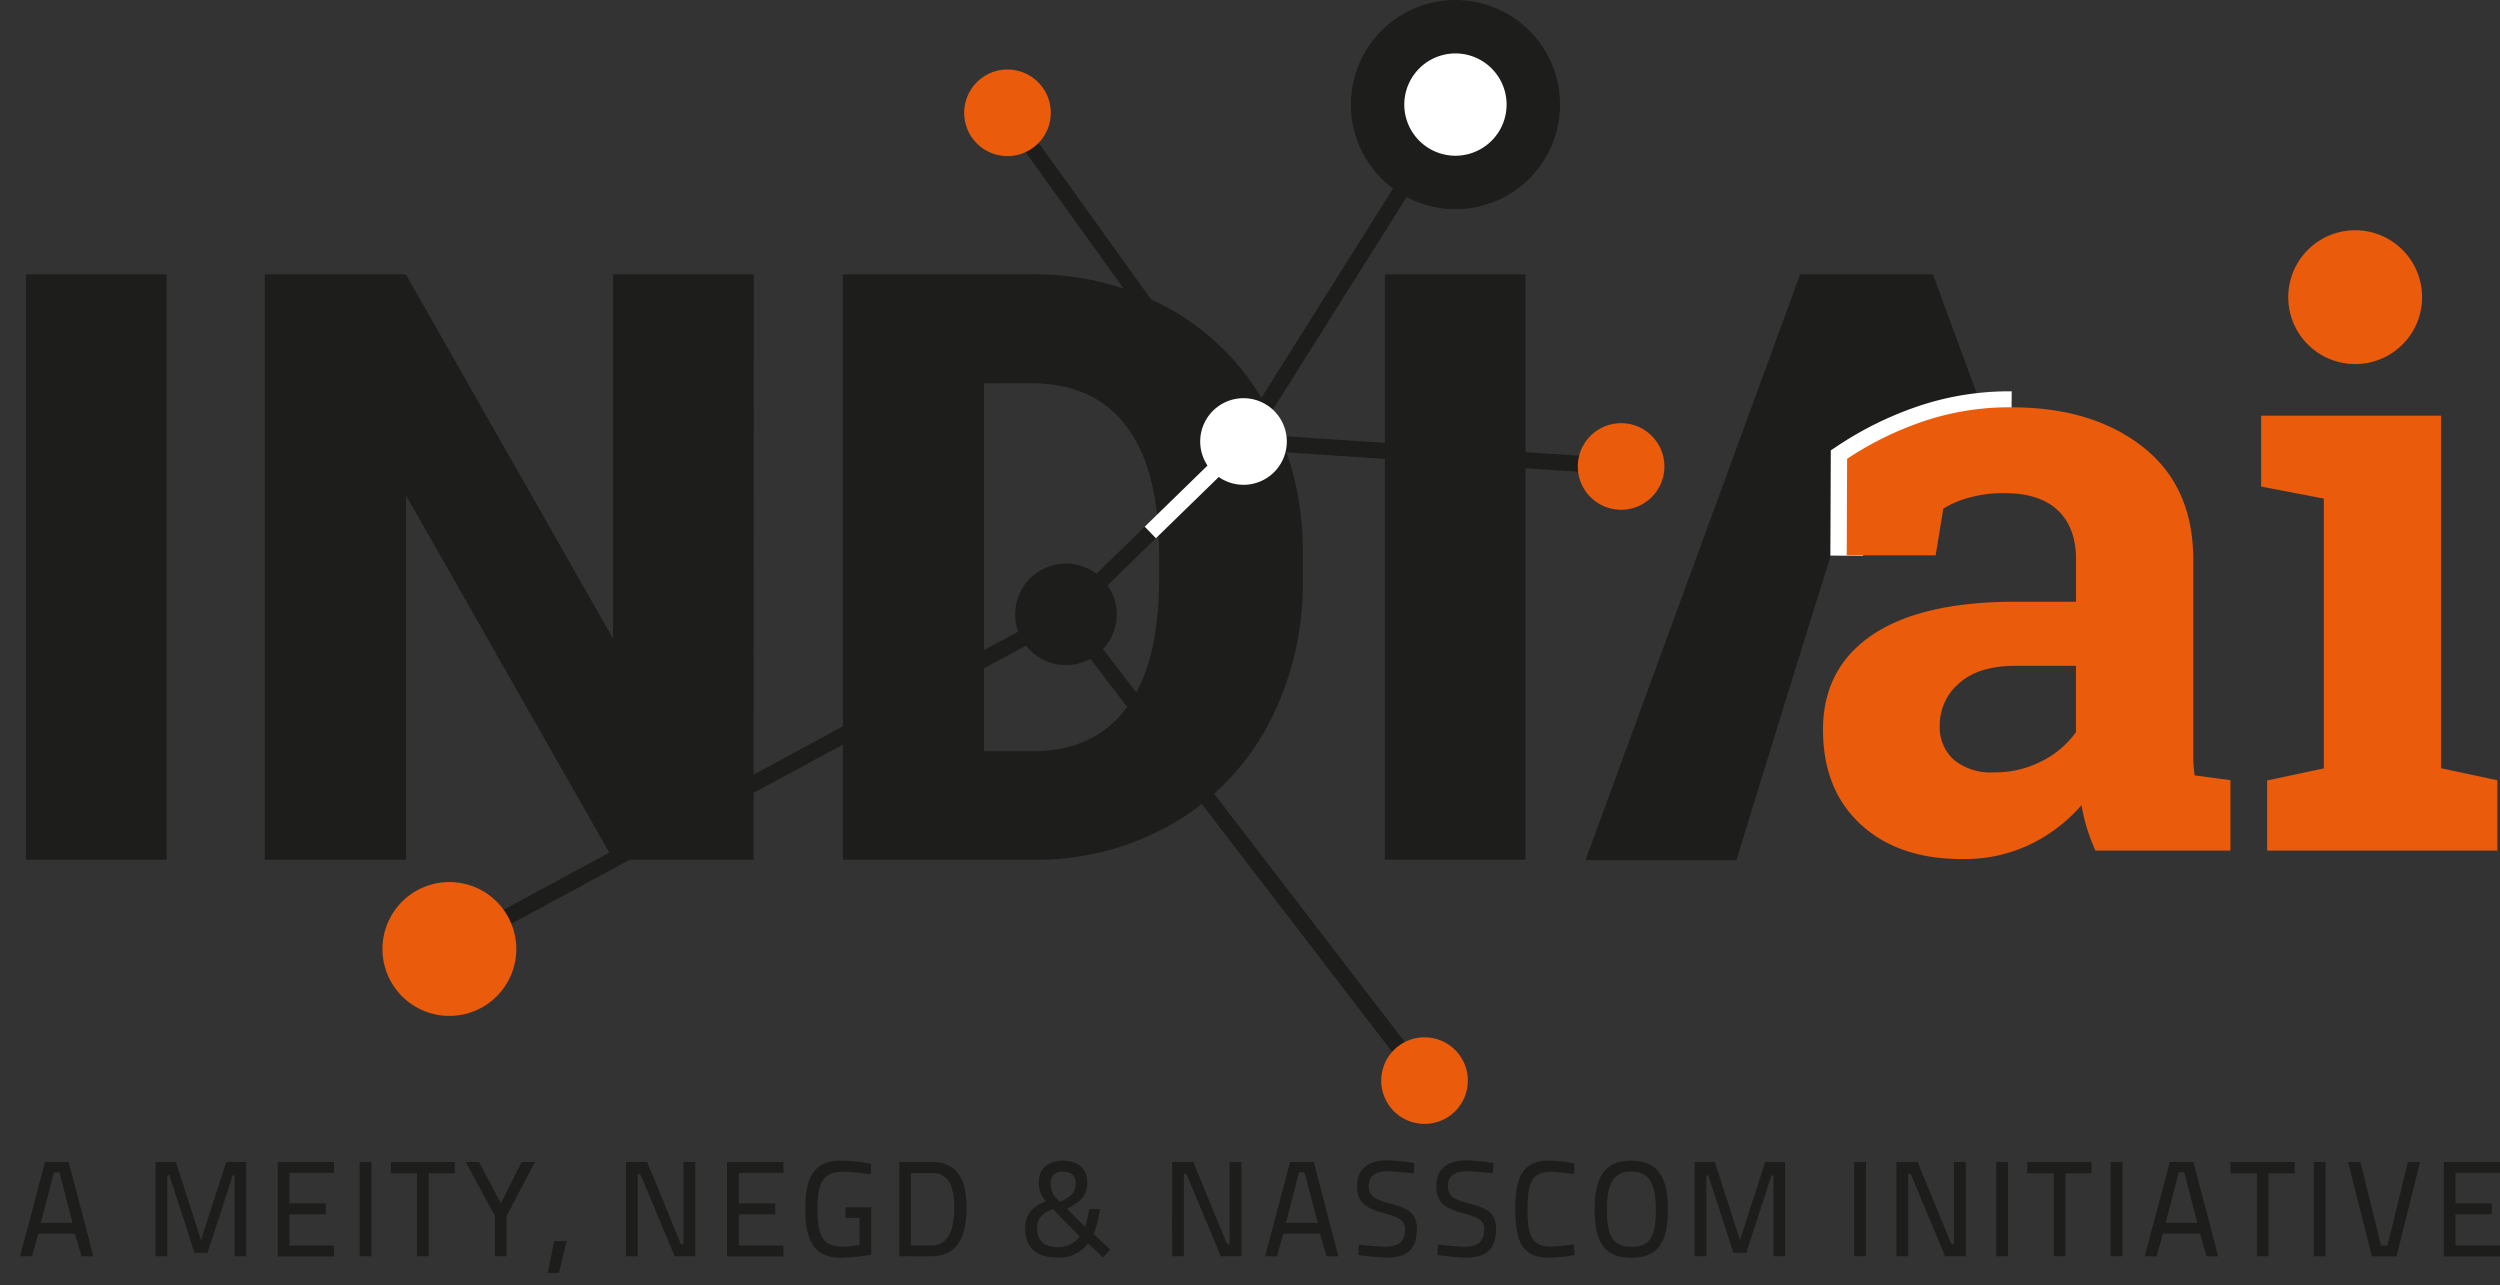 <?xml version="1.0" encoding="UTF-8"?> <svg xmlns="http://www.w3.org/2000/svg" width="107" height="55" fill="none"><rect width="100%" height="100%" fill="#333333" stroke="none"/><path d="M7.133 36.798H1.109V11.743h6.024v25.055zm25.122 0h-6.004l-8.869-15.59v15.59h-6.05V11.743h6.039l8.868 15.59v-15.59h6.023l-.007 25.055zm3.821 0V11.743h8.07a11.868 11.868 0 015.972 1.505 10.586 10.586 0 014.137 4.255 12.836 12.836 0 011.506 6.152v1.152a12.908 12.908 0 01-1.459 6.166 10.63 10.63 0 01-4.09 4.266 11.61 11.61 0 01-5.894 1.557l-8.242.002zm6.04-20.392v15.746h2.1c1.731 0 3.062-.617 3.993-1.85.93-1.235 1.397-3.067 1.4-5.5v-1.084c0-2.421-.467-4.245-1.4-5.473-.934-1.228-2.287-1.841-4.06-1.841l-2.034.002zm23.178 20.392h-6.021V11.743h6.021v25.055zm19.748-18.039l-5.19.247-2.649 8.462-1.444 4.667-1.445 4.682h-6.455l9.188-25.074h5.68l2.467 6.693-.152.323z" fill="#1D1D1B"></path><path fill-rule="evenodd" clip-rule="evenodd" d="M86.088 18.15a10.76 10.76 0 00-3.644.598c-.942.328-1.844.76-2.69 1.287l-.014 3.75-1.4-.005.018-4.504.311-.207a14.801 14.801 0 013.315-1.644 12.16 12.16 0 014.118-.676l-.014 1.4z" fill="#fff"></path><path d="M89.684 36.406a9.098 9.098 0 01-.361-.954 7.524 7.524 0 01-.234-.99 6.913 6.913 0 01-2.177 1.669 6.515 6.515 0 01-2.934.637c-1.823 0-3.272-.496-4.345-1.49-1.074-.992-1.61-2.343-1.608-4.053 0-1.744.7-3.092 2.1-4.044 1.4-.952 3.454-1.428 6.161-1.428h2.567v-1.825c0-.895-.258-1.589-.774-2.082-.517-.493-1.28-.74-2.29-.74a5.431 5.431 0 00-1.53.199 4.008 4.008 0 00-1.086.466l-.327 1.996H79.04l.016-4.131a14.106 14.106 0 013.158-1.566c1.247-.434 2.56-.65 3.881-.637 2.306 0 4.178.565 5.617 1.694 1.44 1.13 2.159 2.738 2.159 4.826v8.509c.005.242.025.484.06.724l1.532.205v3.015h-5.779zm-4.343-3.349a4.354 4.354 0 002.066-.49 3.987 3.987 0 001.444-1.23v-2.84h-2.576c-1.068 0-1.877.25-2.427.75a2.333 2.333 0 00-.827 1.799 1.867 1.867 0 00.612 1.48 2.492 2.492 0 001.708.531zm11.692.346l2.427-.516V21.34l-2.684-.516V17.79h7.702v15.09l2.408.516v3.01h-9.853v-3.003z" fill="#EA5B0C"></path><path fill-rule="evenodd" clip-rule="evenodd" d="M45.807 26.608l-26.457 14.3-.327-.603 26.458-14.301.326.604zm23.541-6.298l-16.156-1.071.045-.685 16.157 1.071-.046.685z" fill="#1D1D1B"></path><path fill-rule="evenodd" clip-rule="evenodd" d="M45.386 26.06l7.584-7.39.48.49-7.585 7.391-.48-.491z" fill="#1D1D1B"></path><path fill-rule="evenodd" clip-rule="evenodd" d="M52.924 18.713L62 4.296l.58.365-9.075 14.418-.58-.366z" fill="#1D1D1B"></path><path fill-rule="evenodd" clip-rule="evenodd" d="M52.931 19.094L42.834 5.034l.557-.4 10.098 14.06-.557.4z" fill="#1D1D1B"></path><path d="M62.293 7.809a3.333 3.333 0 100-6.666 3.333 3.333 0 000 6.666z" fill="#fff"></path><path fill-rule="evenodd" clip-rule="evenodd" d="M62.293 2.287a2.189 2.189 0 100 4.378 2.189 2.189 0 000-4.378zm-4.476 2.19a4.476 4.476 0 118.952 0 4.476 4.476 0 01-8.952 0z" fill="#1D1D1B"></path><path d="M69.383 21.818a1.853 1.853 0 100-3.706 1.853 1.853 0 000 3.706zM19.18 43.48a2.864 2.864 0 100-5.727 2.864 2.864 0 000 5.727z" fill="#EA5B0C"></path><path fill-rule="evenodd" clip-rule="evenodd" d="M60.69 46.463L45.373 26.515l.544-.418 15.319 19.948-.544.418z" fill="#1D1D1B"></path><path d="M53.222 20.75a1.853 1.853 0 100-3.707 1.853 1.853 0 000 3.706z" fill="#fff"></path><path d="M45.623 28.467a2.173 2.173 0 100-4.346 2.173 2.173 0 000 4.346z" fill="#1D1D1B"></path><path d="M60.97 48.103a1.853 1.853 0 100-3.706 1.853 1.853 0 000 3.706zM43.12 6.681a1.853 1.853 0 100-3.706 1.853 1.853 0 000 3.706z" fill="#EA5B0C"></path><path fill-rule="evenodd" clip-rule="evenodd" d="M48.994 22.543l3.977-3.874.479.492-3.977 3.874-.479-.492z" fill="#fff"></path><path d="M100.748 15.582a2.864 2.864 0 100-5.727 2.864 2.864 0 000 5.727z" fill="#EA5B0C"></path><path d="M1.929 49.732h1.01l1.057 4.04h-.504l-.284-.971H1.639l-.273.968H.86l1.069-4.037zm-.18 2.604h1.354l-.558-2.16H2.31l-.562 2.16zm4.913-2.604h.865l1.076 3.346 1.08-3.346h.855v4.037h-.5v-3.463h-.076L8.88 53.624h-.553l-1.076-3.318H7.16v3.463h-.5v-4.037zm5.225 0h2.406v.466h-1.907v1.307h1.557v.467h-1.557v1.337h1.907v.467h-2.406v-4.044zm3.505 0h.507v4.037h-.507v-4.037zm1.337 0h2.738v.487H18.35v3.55h-.5v-3.55h-1.12v-.487zm4.952 4.037h-.5v-1.727l-1.243-2.308h.565l.933 1.771.894-1.773h.57l-1.219 2.31v1.727zm2.035-.651h.535l-.325 1.365h-.483l.273-1.365zm3.076-3.386h.906l1.447 3.521h.11v-3.521h.506v4.037h-.885l-1.47-3.522h-.11v3.522h-.506l.002-4.037zm4.325 0h2.415v.466h-1.906v1.307h1.556v.467h-1.557v1.337h1.907v.467h-2.415v-4.044zm5.068 1.939h1.104v2.035c-.425.067-.854.11-1.283.128-1.198 0-1.54-.79-1.54-2.079 0-1.326.347-2.082 1.52-2.082a8.24 8.24 0 011.303.14l-.023.448a9.947 9.947 0 00-1.214-.11c-.86 0-1.064.535-1.064 1.604s.187 1.603 1.053 1.603c.25-.01.5-.032.749-.07v-1.167h-.605v-.45zm2.302 2.098v-4.037h1.372c1.167 0 1.505.807 1.505 1.953s-.312 2.086-1.505 2.086l-1.372-.002zm1.372-3.568h-.873v3.104h.873c.796 0 .983-.803.983-1.622 0-.82-.187-1.482-.983-1.482zm6.674.409c0 .552-.261.814-.866 1.126l.78.78c.074-.252.13-.508.168-.768h.467a6.246 6.246 0 01-.269 1.069l.7.667-.3.336-.645-.604a1.517 1.517 0 01-1.33.604c-.934 0-1.36-.466-1.36-1.272 0-.588.359-.933.884-1.138a1.183 1.183 0 01-.301-.85c0-.546.43-.884 1.034-.884.677.014 1.038.352 1.038.933zm-.324 2.312l-1.139-1.167c-.425.133-.686.401-.686.796 0 .518.285.826.877.826a1.104 1.104 0 00.945-.455h.003zm-.994-1.634l.151.152c.467-.222.675-.39.675-.78 0-.324-.168-.51-.542-.51a.466.466 0 00-.532.492.854.854 0 00.245.635l.003.011zm4.952-1.556h.905l1.447 3.521h.11v-3.521h.506v4.037h-.884l-1.47-3.522h-.11v3.522h-.506l.002-4.037zm5.05 0h1.01l1.058 4.04h-.507l-.284-.971h-1.569l-.273.97h-.506l1.071-4.04zm-.18 2.604h1.366l-.57-2.16H55.6l-.563 2.16zm5.476-2.112s-.792-.093-1.128-.093c-.518 0-.802.21-.802.616 0 .467.25.588.933.768.796.214 1.127.417 1.127 1.092 0 .842-.406 1.22-1.29 1.22a9.585 9.585 0 01-1.22-.116l.027-.441s.768.086 1.15.086c.535 0 .827-.215.827-.733 0-.383-.234-.523-.87-.686-.832-.233-1.182-.467-1.182-1.18 0-.715.467-1.093 1.284-1.093.391.012.781.05 1.167.117l-.023.443zm3.387 0s-.79-.093-1.127-.093c-.518 0-.802.21-.802.616 0 .467.25.588.933.768.796.214 1.127.417 1.127 1.092 0 .842-.406 1.22-1.29 1.22a9.583 9.583 0 01-1.22-.116l.027-.441s.768.086 1.15.086c.535 0 .827-.215.827-.733 0-.383-.233-.523-.87-.686-.831-.233-1.181-.467-1.181-1.18 0-.715.466-1.093 1.283-1.093.391.012.781.05 1.167.117l-.023.443zm3.49 3.494c-.36.063-.723.102-1.088.116-1.178 0-1.447-.76-1.447-2.074 0-1.36.301-2.087 1.447-2.087.366.01.73.05 1.088.122l-.019.452a9.526 9.526 0 00-1.01-.093c-.82 0-.983.53-.983 1.603 0 1.074.145 1.592.994 1.592.325 0 1-.093 1-.093l.018.462zm.861-1.942c0-1.365.413-2.1 1.568-2.1s1.569.732 1.569 2.1-.414 2.056-1.569 2.056-1.568-.68-1.568-2.056zm2.616 0c0-1.092-.261-1.634-1.045-1.634-.785 0-1.046.542-1.046 1.634 0 1.092.233 1.587 1.046 1.587.812 0 1.05-.46 1.05-1.587h-.005zm1.662-2.044h.866l1.076 3.346 1.08-3.346h.854v4.037h-.5v-3.463h-.086l-1.08 3.318h-.546l-1.076-3.318h-.086v3.463h-.502v-4.037zm6.831 0h.506v4.037h-.507v-4.037zm1.806 0h.908l1.447 3.521h.11v-3.521h.506v4.037h-.885l-1.47-3.522h-.11v3.522h-.506v-4.037zm4.273 0h.506v4.037h-.506v-4.037zm1.325 0h2.75v.487h-1.116v3.55h-.49v-3.55h-1.144v-.487zm3.571 0h.506v4.037h-.506v-4.037zm2.535 0h1.01l1.057 4.04h-.495l-.284-.971h-1.583l-.273.97h-.506l1.073-4.04zm-.18 2.604h1.353l-.558-2.16h-.233l-.562 2.16zm2.772-2.604h2.75v.487h-1.116v3.55h-.5v-3.55h-1.134v-.487zm3.568 0h.507v4.037h-.506v-4.037zm4.551 0l-1.01 4.04h-1.053l-1.022-4.04h.53l.884 3.58h.273l.878-3.58h.52zm1.013 0H107v.466h-1.906v1.307h1.556v.467h-1.556v1.337H107v.467h-2.406v-4.044z" fill="#1D1D1B"></path></svg> 